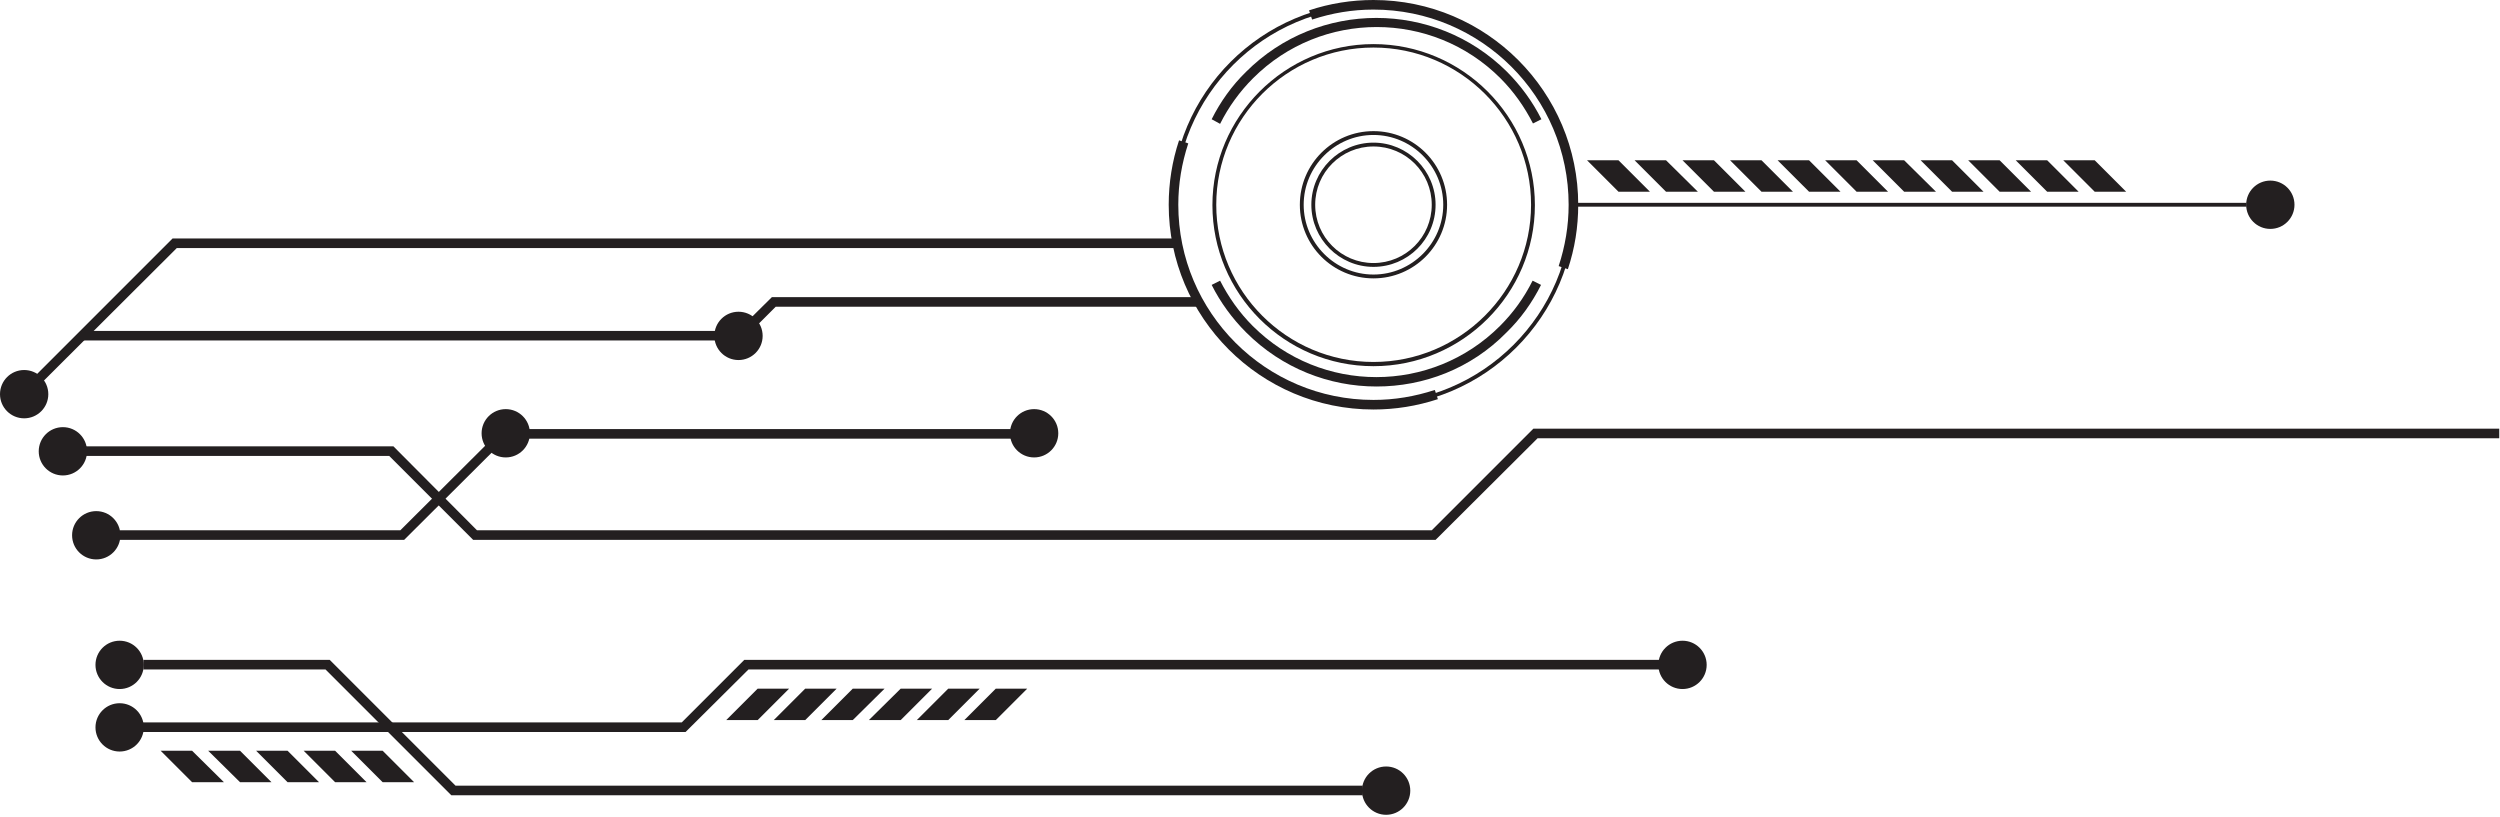 <?xml version="1.0" encoding="UTF-8"?><svg xmlns="http://www.w3.org/2000/svg" xmlns:xlink="http://www.w3.org/1999/xlink" height="21.3" preserveAspectRatio="xMidYMid meet" version="1.0" viewBox="0.0 0.0 65.2 21.3" width="65.2" zoomAndPan="magnify"><g><g id="change1_34"><path d="M40.89,7.02l-0.24-0.08c0.17-0.52,0.26-1.05,0.26-1.6c0-2.81-2.28-5.09-5.09-5.09c-0.55,0-1.08,0.09-1.6,0.26 l-0.08-0.24C34.68,0.09,35.25,0,35.82,0c2.95,0,5.34,2.4,5.34,5.34C41.16,5.92,41.07,6.48,40.89,7.02z" fill="#231f20"/></g><g id="change1_7"><path d="M35.82,10.68c-2.95,0-5.34-2.4-5.34-5.34c0-0.57,0.09-1.14,0.27-1.68l0.24,0.08 c-0.17,0.52-0.26,1.05-0.26,1.6c0,2.81,2.28,5.09,5.09,5.09c0.55,0,1.08-0.09,1.6-0.26l0.08,0.24 C36.95,10.59,36.39,10.68,35.82,10.68z" fill="#231f20"/></g><g id="change1_15"><path d="M31.82,3.23L31.6,3.11c0.23-0.46,0.53-0.88,0.9-1.24C34.37,0,37.42,0,39.3,1.87c0.36,0.36,0.67,0.78,0.9,1.24 l-0.22,0.11c-0.22-0.43-0.5-0.83-0.85-1.18c-1.78-1.78-4.67-1.78-6.45,0C32.33,2.39,32.04,2.79,31.82,3.23z" fill="#231f20"/></g><g id="change1_25"><path d="M35.9,10.08c-1.23,0-2.46-0.47-3.4-1.41c-0.36-0.36-0.67-0.78-0.9-1.24l0.22-0.11 c0.22,0.43,0.5,0.83,0.85,1.18c1.78,1.78,4.67,1.78,6.45,0c0.35-0.35,0.63-0.74,0.85-1.18l0.22,0.11 c-0.23,0.46-0.53,0.88-0.9,1.24C38.36,9.62,37.13,10.08,35.9,10.08z" fill="#231f20"/></g><g id="change1_44"><path d="M35.82,10.61c-2.9,0-5.27-2.36-5.27-5.27s2.36-5.27,5.27-5.27c2.9,0,5.27,2.36,5.27,5.27 S38.72,10.61,35.82,10.61z M35.82,0.17c-2.85,0-5.17,2.32-5.17,5.17s2.32,5.17,5.17,5.17c2.85,0,5.17-2.32,5.17-5.17 S38.67,0.17,35.82,0.17z" fill="#231f20"/></g><g id="change1_6"><path d="M35.82,9.55c-2.32,0-4.2-1.89-4.2-4.2s1.89-4.2,4.2-4.2c2.32,0,4.21,1.89,4.21,4.2S38.14,9.55,35.82,9.55z M35.82,1.24c-2.26,0-4.1,1.84-4.1,4.1s1.84,4.1,4.1,4.1c2.26,0,4.11-1.84,4.11-4.1S38.08,1.24,35.82,1.24z" fill="#231f20"/></g><g id="change1_38"><path d="M35.82,7.26c-1.06,0-1.92-0.86-1.92-1.92c0-1.06,0.86-1.92,1.92-1.92c1.06,0,1.92,0.86,1.92,1.92 C37.74,6.4,36.88,7.26,35.82,7.26z M35.82,3.52c-1,0-1.82,0.82-1.82,1.82c0,1,0.82,1.82,1.82,1.82c1,0,1.82-0.82,1.82-1.82 C37.64,4.34,36.82,3.52,35.82,3.52z" fill="#231f20"/></g><g id="change1_2"><path d="M35.82,6.96c-0.89,0-1.62-0.73-1.62-1.62c0-0.89,0.73-1.62,1.62-1.62c0.89,0,1.62,0.73,1.62,1.62 C37.44,6.24,36.71,6.96,35.82,6.96z M35.82,3.82c-0.84,0-1.52,0.68-1.52,1.52s0.68,1.52,1.52,1.52s1.52-0.68,1.52-1.52 S36.66,3.82,35.82,3.82z" fill="#231f20"/></g><g id="change1_46"><path d="M1.12 9.95L0.95 9.77 4.5 6.22 30.75 6.22 30.75 6.47 4.61 6.47z" fill="#231f20"/></g><g id="change1_26"><path d="M41.04 5.29H58.59V5.39H41.04z" fill="#231f20"/></g><g id="change1_5"><circle cx="59.21" cy="5.34" fill="#231f20" r=".63"/></g><g id="change1_21"><circle cx="43.88" cy="17.34" fill="#231f20" r=".63"/></g><g id="change1_3"><circle cx="36.15" cy="20.62" fill="#231f20" r=".63"/></g><g id="change1_33"><circle cx="3.12" cy="17.34" fill="#231f20" r=".63"/></g><g id="change1_13"><circle cx="3.12" cy="18.97" fill="#231f20" r=".63"/></g><g id="change1_8"><circle cx="26.97" cy="11.3" fill="#231f20" r=".63"/></g><g id="change1_42"><circle cx="2.51" cy="13.96" fill="#231f20" r=".63"/></g><g id="change1_18"><circle cx="1.64" cy="11.77" fill="#231f20" r=".63"/></g><g id="change1_37"><circle cx=".63" cy="10.28" fill="#231f20" r=".63"/></g><g id="change1_28"><circle cx="19.26" cy="8.76" fill="#231f20" r=".63"/></g><g id="change1_35"><circle cx="13.19" cy="11.3" fill="#231f20" r=".63"/></g><g id="change1_45"><path d="M41.39 4.18L42.21 5 43.03 5 42.21 4.18z" fill="#231f20"/></g><g id="change1_12"><path d="M42.63 4.18L43.45 5 44.28 5 43.45 4.18z" fill="#231f20"/></g><g id="change1_47"><path d="M43.88 4.18L44.7 5 45.52 5 44.7 4.18z" fill="#231f20"/></g><g id="change1_39"><path d="M45.12 4.18L45.94 5 46.76 5 45.94 4.18z" fill="#231f20"/></g><g id="change1_41"><path d="M46.36 4.18L47.18 5 48 5 47.18 4.18z" fill="#231f20"/></g><g id="change1_16"><path d="M47.6 4.18L48.42 5 49.24 5 48.42 4.18z" fill="#231f20"/></g><g id="change1_9"><path d="M48.84 4.18L49.66 5 50.49 5 49.66 4.18z" fill="#231f20"/></g><g id="change1_43"><path d="M50.09 4.18L50.91 5 51.73 5 50.91 4.18z" fill="#231f20"/></g><g id="change1_27"><path d="M51.33 4.18L52.15 5 52.97 5 52.15 4.18z" fill="#231f20"/></g><g id="change1_11"><path d="M52.57 4.18L53.39 5 54.21 5 53.39 4.18z" fill="#231f20"/></g><g id="change1_40"><path d="M53.81 4.18L54.63 5 55.45 5 54.63 4.18z" fill="#231f20"/></g><g id="change1_36"><path d="M4.19 19.58L5.01 20.4 5.84 20.4 5.01 19.58z" fill="#231f20"/></g><g id="change1_1"><path d="M5.43 19.58L6.26 20.4 7.08 20.4 6.26 19.58z" fill="#231f20"/></g><g id="change1_19"><path d="M6.68 19.58L7.5 20.4 8.32 20.4 7.5 19.58z" fill="#231f20"/></g><g id="change1_17"><path d="M7.92 19.58L8.74 20.4 9.56 20.4 8.74 19.58z" fill="#231f20"/></g><g id="change1_32"><path d="M9.16 19.58L9.98 20.4 10.8 20.4 9.98 19.58z" fill="#231f20"/></g><g id="change1_24"><path d="M18.94 18.78L19.76 17.96 20.58 17.96 19.76 18.78z" fill="#231f20"/></g><g id="change1_22"><path d="M20.18 18.78L21 17.96 21.82 17.96 21 18.78z" fill="#231f20"/></g><g id="change1_20"><path d="M21.42 18.78L22.24 17.96 23.07 17.96 22.24 18.78z" fill="#231f20"/></g><g id="change1_14"><path d="M22.66 18.78L23.49 17.96 24.31 17.96 23.49 18.78z" fill="#231f20"/></g><g id="change1_23"><path d="M23.91 18.78L24.73 17.96 25.55 17.96 24.73 18.78z" fill="#231f20"/></g><g id="change1_30"><path d="M25.15 18.78L25.97 17.96 26.79 17.96 25.97 18.78z" fill="#231f20"/></g><g id="change1_4"><path d="M19.35 8.88L2.14 8.88 2.14 8.63 19.24 8.63 20.13 7.75 31.26 7.75 31.26 8 20.23 8z" fill="#231f20"/></g><g id="change1_31"><path d="M37.44 14.08L12.34 14.08 10.15 11.89 2.22 11.89 2.22 11.64 10.26 11.64 12.44 13.83 37.34 13.83 39.99 11.18 65.18 11.18 65.18 11.43 40.1 11.43z" fill="#231f20"/></g><g id="change1_10"><path d="M10.54 14.08L3.12 14.08 3.12 13.83 10.44 13.83 13.09 11.19 26.37 11.19 26.37 11.44 13.19 11.44z" fill="#231f20"/></g><g id="change1_29"><path d="M17.88 19.09L3.7 19.09 3.7 18.84 17.78 18.84 19.41 17.21 43.45 17.21 43.45 17.46 19.52 17.46z" fill="#231f20"/></g><g id="change1_48"><path d="M35.54 20.74L11.77 20.74 8.49 17.46 3.74 17.46 3.74 17.21 8.6 17.21 11.88 20.49 35.54 20.49z" fill="#231f20"/></g></g></svg>